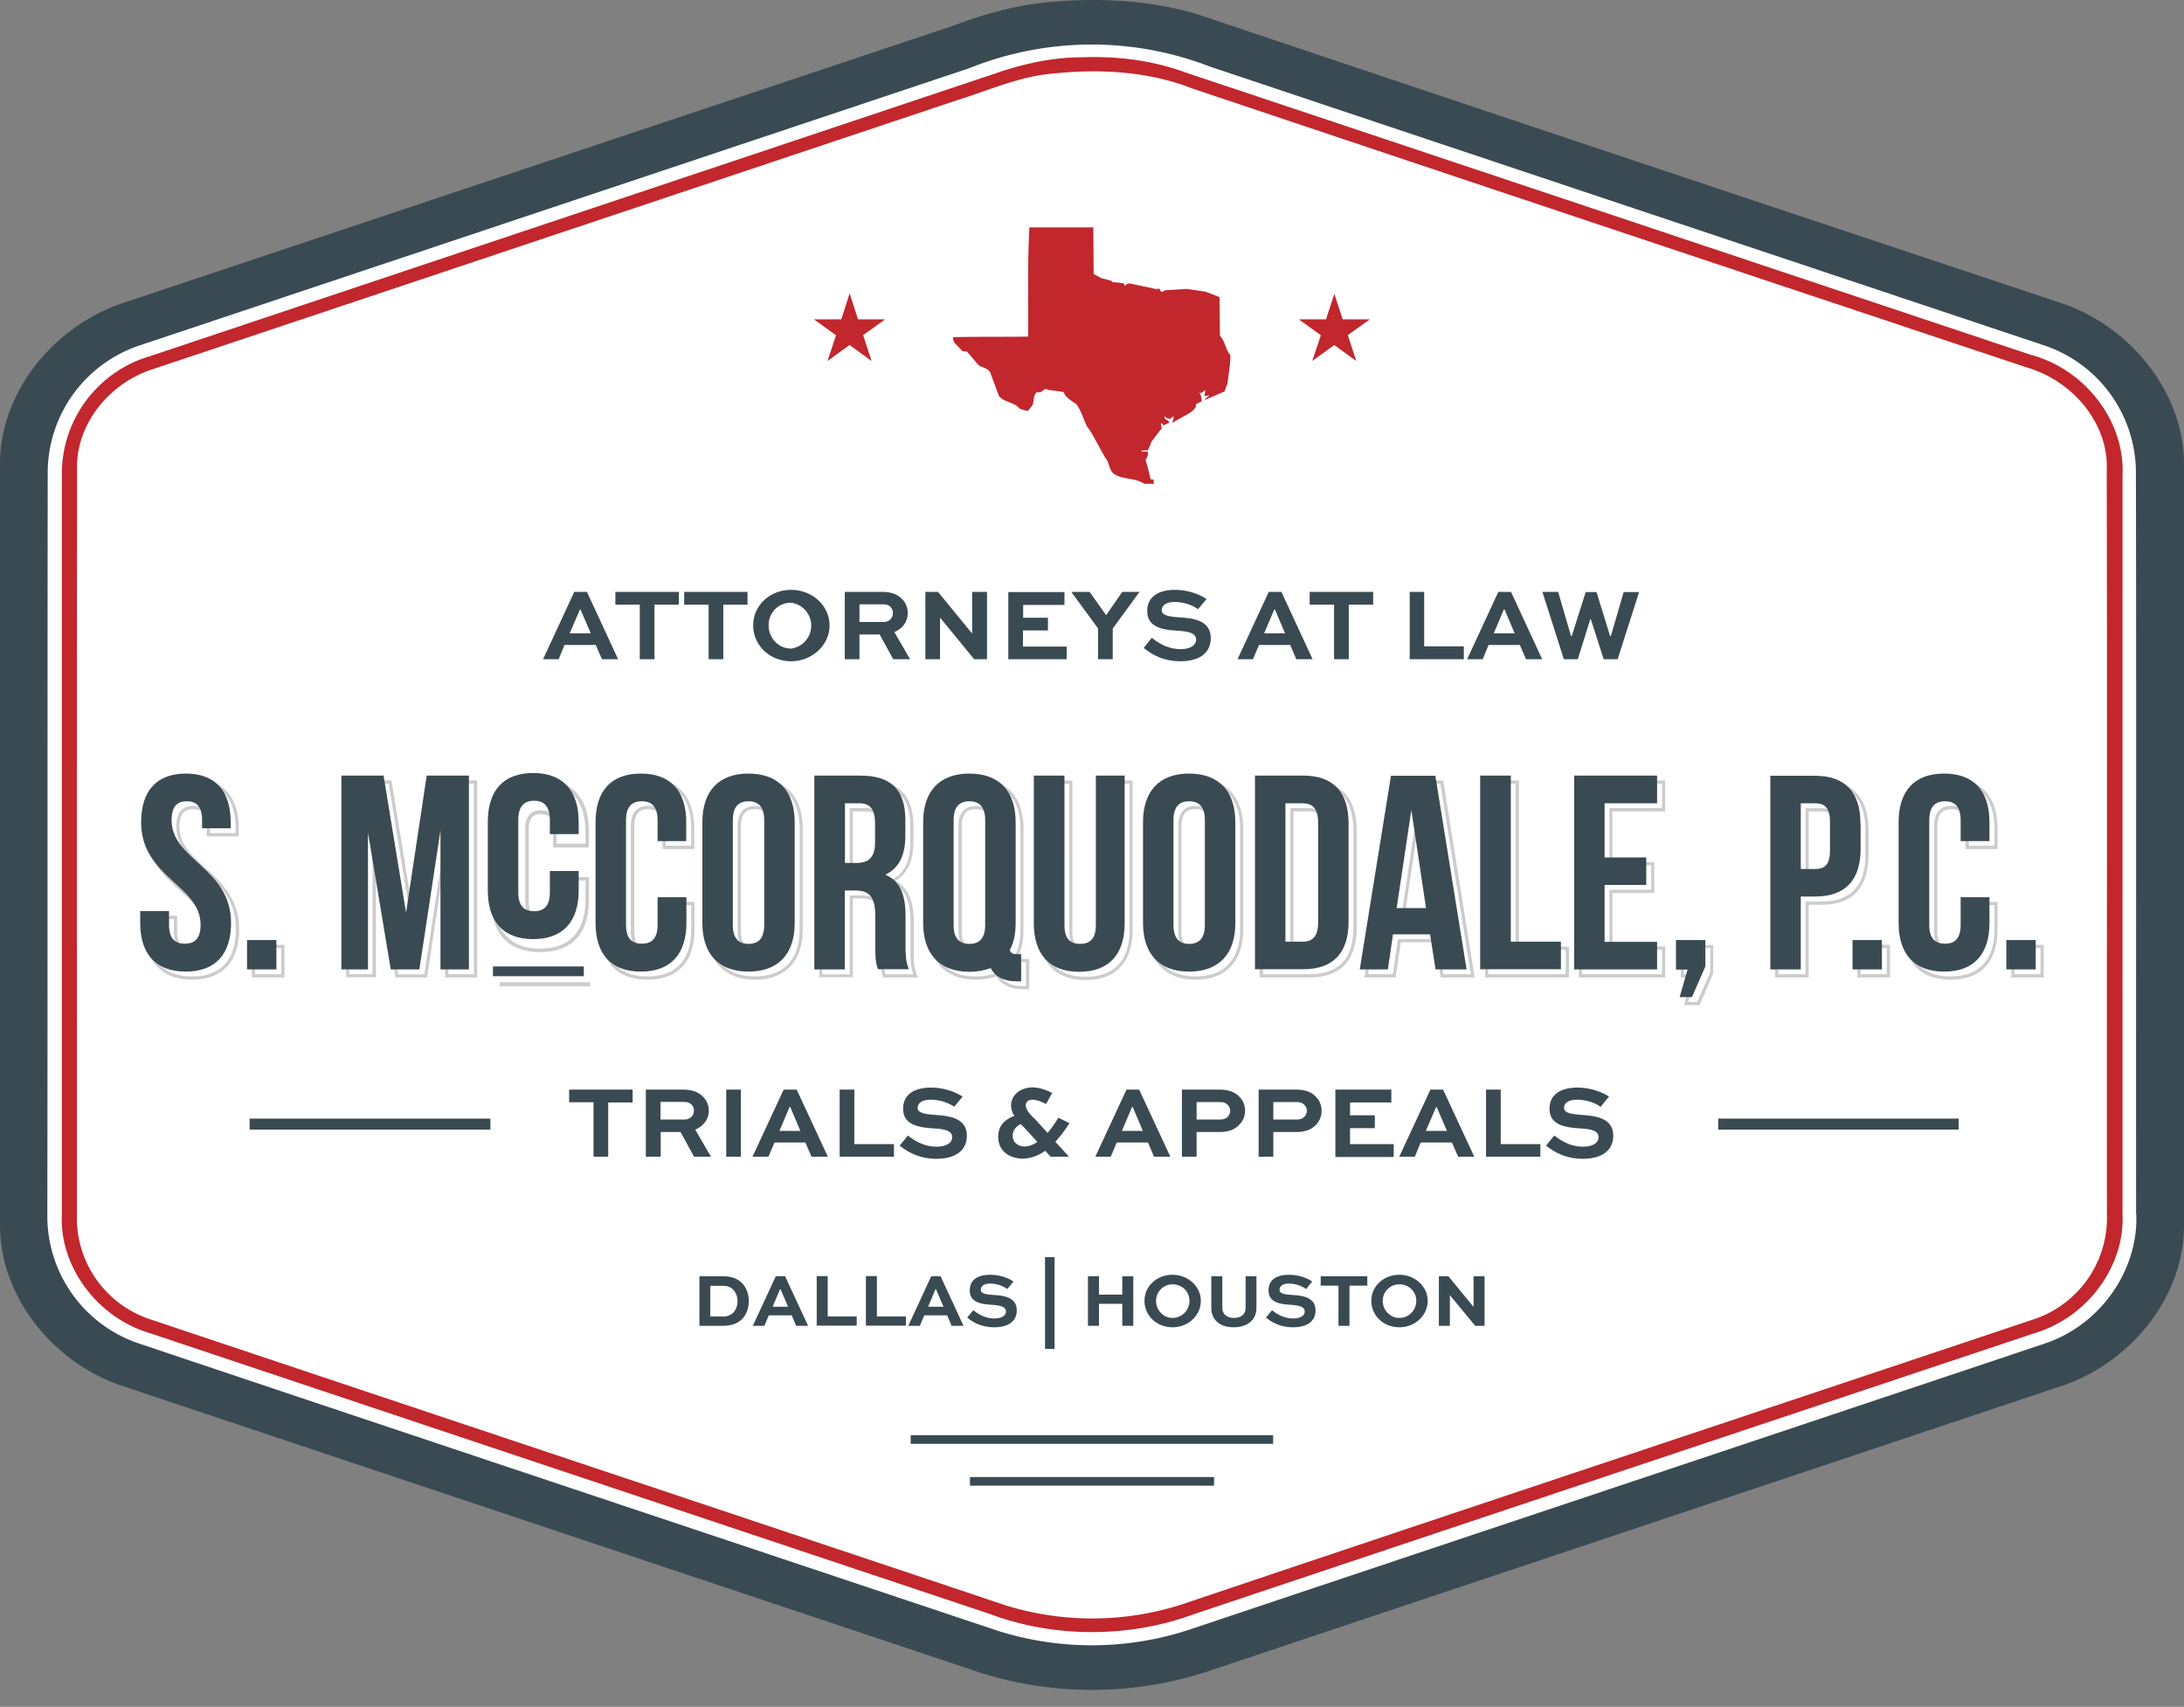 <?xml version="1.0" encoding="UTF-8"?>
<svg xmlns="http://www.w3.org/2000/svg" width="119" height="93" fill="none">
  <rect width="100%" height="100%" fill="#808080" stroke="none"/>
  <g clip-path="url(#a)">
    <path fill="#3A4A52" d="M119 25.34c.03-3.8-2.76-7.46-6.61-8.8C96.65 11.3 80.9 6.04 65.19.76c-2.73-.8-5.65-.91-8.47-.6-1.65.2-3.25.66-4.78 1.24L6.61 16.54c-3.85 1.34-6.65 5-6.61 8.8v41.42c-.01 3.73 2.69 7.31 6.44 8.68l46.97 15.7a20.25 20.25 0 0 0 12.18 0l46.97-15.7c3.75-1.37 6.46-4.95 6.44-8.68V25.35Z"></path>
    <path fill="#fff" d="M116.4 66.17c.12 2.98-1.9 6-4.97 7.03-15.57 5.22-31.15 10.41-46.73 15.63a17 17 0 0 1-10.42 0C38.71 83.62 23.13 78.43 7.56 73.2a7.32 7.32 0 0 1-4.98-7.03c.02-15.5 0-25.04.02-40.54a7.33 7.33 0 0 1 4.89-6.77L52.83 3.71a17.88 17.88 0 0 1 13.1-.08C81.1 8.71 96.3 13.78 111.5 18.86a7.33 7.33 0 0 1 4.88 6.76c.03 15.5 0 25.04.01 40.54Z"></path>
    <path fill="#C1272D" d="M110.64 19.33 64.6 3.95c-1.79-.66-3.71-.9-5.62-.83-1.65 0-3.26.36-4.8.9L8.13 19.42a6.68 6.68 0 0 0-4.76 6.5v40.25c-.14 2.81 1.9 5.62 4.82 6.48l45.77 15.3c3.5 1.31 7.59 1.3 11.1 0a61693 61693 0 0 1 45.77-15.3c2.92-.86 4.95-3.67 4.82-6.48V25.93c.16-2.89-1.96-5.78-5-6.6Zm.28 52.52c-15.34 5.14-30.7 10.24-46.02 15.4a15.95 15.95 0 0 1-10.11.22c-15.57-5.22-31.14-10.4-46.71-15.62a5.82 5.82 0 0 1-3.89-5.69c0-15.5-.01-25.03.01-40.53-.1-2.4 1.65-4.7 4.08-5.5l43.9-14.68c1.7-.53 3.35-1.28 5.16-1.44 2.56-.27 5.23-.13 7.62.81 15.17 5.09 30.34 10.16 45.53 15.22 2.53.76 4.42 3.11 4.3 5.6.03 15.5 0 25.03.01 40.53a5.83 5.83 0 0 1-3.88 5.68Z"></path>
    <g fill="#3A4A52">
      <path d="M31.29 32.25h.69l1.7 3.67h-.88l-.34-.78h-1.7l-.32.78h-.85l1.7-3.67Zm-.25 2.26h1.15l-.56-1.3h-.03l-.56 1.3ZM33.53 32.25h3.46v.7h-1.33v2.97h-.8v-2.97h-1.33v-.7ZM37.28 32.25h3.45v.7h-1.32v2.97h-.8v-2.97h-1.33v-.7ZM43.1 32.14c1.17 0 2.1.87 2.1 1.94 0 1.06-.94 1.95-2.1 1.95-1.15 0-2.06-.86-2.06-1.95 0-1.09.9-1.94 2.07-1.94Zm0 3.2a1.26 1.26 0 0 0 0-2.5c-.7 0-1.22.55-1.22 1.23 0 .69.53 1.27 1.23 1.27ZM46.03 35.92v-3.67h2.03c.52 0 .87.15 1.1.4.2.2.3.47.3.76 0 .47-.28.84-.73 1.03l.86 1.48h-.92l-.74-1.35h-1.1v1.35h-.8Zm.8-2.99v.96h1.32c.28 0 .5-.2.5-.48a.45.45 0 0 0-.12-.33c-.13-.14-.3-.15-.44-.15h-1.25ZM53.78 32.25v3.67h-.7l-1.86-2.27v2.27h-.8v-3.67h.69l1.86 2.27v-2.27h.81ZM57.1 34.35h-1.36v.88h2.38v.69h-3.18v-3.66H58v.7h-2.25v.7h1.35v.7ZM62.09 32.25l-1.46 2v1.67h-.8v-1.68l-1.46-1.99h1l.9 1.27.88-1.27h.94ZM65.28 33.2c-.22-.17-.68-.4-1.29-.4-.36 0-.69.14-.69.45s.49.35.96.39c.67.04 1.71.12 1.71 1.13 0 .9-.75 1.26-1.65 1.26-.94 0-1.59-.38-2-.73l.44-.55c.31.25.84.62 1.58.62.46 0 .83-.18.83-.52s-.37-.43-.92-.48c-.8-.04-1.74-.14-1.74-1.07 0-.92.82-1.16 1.51-1.16.76 0 1.4.28 1.72.5l-.46.55ZM69.12 32.25h.7l1.7 3.67h-.89l-.33-.78h-1.7l-.33.78h-.84l1.7-3.67Zm-.24 2.26h1.14l-.55-1.3h-.04l-.55 1.3ZM71.36 32.25h3.46v.7h-1.33v2.97h-.8v-2.97h-1.33v-.7ZM77.6 32.25v2.97h2.16v.7h-2.95v-3.67h.8ZM81.64 32.25h.69l1.7 3.67h-.88l-.34-.78h-1.7l-.32.78h-.85l1.7-3.67Zm-.25 2.26h1.14l-.55-1.3h-.04l-.55 1.3ZM84.9 32.25l.7 2.41h.04l.76-2.4h.59l.74 2.4h.04l.7-2.4h.84l-1.17 3.66h-.76l-.7-2.18h-.03l-.68 2.18h-.76l-1.17-3.67h.87Z"></path>
    </g>
    <g fill="#3A4A52">
      <path d="M31.01 59.37h3.46v.7h-1.33v2.96h-.8v-2.97h-1.33v-.7ZM35.19 63.03v-3.66h2.03c.52 0 .86.15 1.1.4.19.2.3.46.3.75 0 .47-.29.84-.74 1.03l.86 1.48h-.92l-.74-1.35H36v1.35h-.8Zm.8-2.99V61h1.31c.28 0 .51-.2.51-.48a.45.45 0 0 0-.12-.32c-.13-.14-.3-.16-.44-.16h-1.26ZM39.57 63.03v-3.66h.8v3.66h-.8ZM42.71 59.37h.7l1.7 3.66h-.89l-.34-.78H42.2l-.33.78H41l1.7-3.66Zm-.24 2.25h1.14l-.55-1.3h-.04l-.55 1.3ZM46.55 59.37v2.97h2.16v.69h-2.96v-3.66h.8ZM51.99 60.3c-.22-.15-.68-.38-1.29-.38-.36 0-.7.13-.7.45 0 .3.5.34.97.38.67.05 1.71.13 1.71 1.13 0 .9-.75 1.26-1.65 1.26-.95 0-1.59-.38-2.01-.72l.45-.55c.31.24.83.61 1.57.61.47 0 .84-.18.84-.52s-.37-.43-.92-.47c-.8-.05-1.75-.14-1.75-1.07s.83-1.16 1.52-1.16c.76 0 1.4.28 1.72.49l-.46.56ZM57 60.16c-.17-.1-.5-.24-.74-.24-.25 0-.37.15-.37.3 0 .3.37.63.49.74l.7.77c.19-.22.38-.49.59-.83l.6.3c-.26.41-.52.75-.77 1.01l.75.82h-1l-.3-.33c-.42.31-.88.43-1.23.43-.55 0-1.33-.29-1.33-1.19 0-.65.4-.95.88-1.14a1 1 0 0 1-.18-.55c0-.62.55-1 1.17-1 .42 0 .82.18 1.07.3l-.34.62Zm-1.37 1.08c-.24.12-.45.32-.45.64 0 .43.37.59.65.59.19 0 .43-.07.69-.25l-.7-.77-.2-.2ZM61.37 59.37h.7l1.7 3.66h-.89l-.33-.78h-1.7l-.33.78h-.84l1.7-3.66Zm-.24 2.25h1.14l-.55-1.3h-.04l-.55 1.3ZM64.4 63.03v-3.66h2.04c.51 0 .86.14 1.1.4.2.21.3.47.3.75 0 .33-.14.6-.35.8-.23.23-.55.36-1.05.36H65.2v1.35h-.8Zm.8-2.99V61h1.26c.14 0 .3-.02.43-.14a.49.49 0 0 0 .14-.33.49.49 0 0 0-.14-.33c-.12-.13-.28-.15-.43-.15h-1.25ZM68.58 63.03v-3.66h2.03c.52 0 .86.14 1.1.4.2.21.3.47.3.75 0 .33-.13.6-.34.8-.23.23-.56.36-1.06.36h-1.23v1.35h-.8Zm.8-2.99V61h1.26c.14 0 .3-.02.42-.14a.49.49 0 0 0 .15-.33.49.49 0 0 0-.14-.33c-.12-.13-.29-.15-.43-.15h-1.26ZM74.91 61.47h-1.35v.87h2.38v.7h-3.18v-3.67h3.05v.7h-2.25v.7h1.35v.7ZM77.94 59.37h.69l1.7 3.66h-.88l-.34-.78h-1.7l-.32.78h-.85l1.7-3.66Zm-.25 2.25h1.15l-.56-1.3h-.03l-.56 1.3ZM81.77 59.37v2.97h2.16v.69h-2.96v-3.66h.8ZM87.2 60.3c-.21-.15-.67-.38-1.28-.38-.37 0-.7.13-.7.45 0 .3.5.34.97.38.67.05 1.71.13 1.71 1.13 0 .9-.75 1.26-1.65 1.26-.95 0-1.59-.38-2.01-.72l.45-.55c.31.24.83.61 1.57.61.47 0 .84-.18.84-.52s-.37-.43-.92-.47c-.8-.05-1.75-.14-1.75-1.07s.83-1.16 1.52-1.16c.76 0 1.4.28 1.72.49l-.46.56Z"></path>
    </g>
    <path fill="#3A4A52" d="M26.73 60.95H13.6v.6h13.12v-.6Z"></path>
    <g fill="#3A4A52">
      <path d="M69.37 78.2H49.62v.47h19.75v-.47ZM66.15 80.48h-13.3v.47h13.3v-.47Z"></path>
    </g>
    <path fill="#3A4A52" d="M106.73 60.95H93.62v.6h13.1v-.6Z"></path>
    <g fill="#3A4A52">
      <path d="M38.11 72.24v-2.7h1.27c.5 0 .82.14 1.06.38.23.25.36.59.36.97s-.13.75-.38 1c-.24.21-.53.35-1.04.35h-1.27Zm1.25-.5c.3 0 .43-.08.58-.2a.87.87 0 0 0 .24-.64.87.87 0 0 0-.23-.63c-.13-.13-.28-.21-.6-.21h-.65v1.67h.65ZM42.27 69.54h.51l1.25 2.7h-.65l-.24-.57h-1.25l-.24.57h-.63l1.25-2.7Zm-.18 1.66h.85l-.41-.95h-.03l-.4.95ZM45.1 69.54v2.19h1.58v.5H44.5v-2.7h.6v.01ZM47.78 69.54v2.19h1.58v.5h-2.18v-2.7h.6v.01ZM50.74 69.54h.51l1.25 2.7h-.65l-.24-.57h-1.25l-.24.57h-.63l1.25-2.7Zm-.18 1.66h.85l-.41-.95h-.03l-.4.95ZM54.89 70.24c-.16-.12-.5-.3-.95-.3-.27 0-.5.1-.5.34 0 .23.35.25.7.28.5.03 1.26.1 1.26.84 0 .66-.56.92-1.22.92-.7 0-1.17-.27-1.48-.53l.33-.4c.23.18.62.45 1.16.45.35 0 .62-.13.62-.38s-.28-.32-.68-.36c-.6-.03-1.29-.1-1.29-.78 0-.7.6-.86 1.11-.86.57 0 1.04.2 1.27.37l-.34.41ZM56.94 68.5h.52v5h-.52v-5ZM59.28 72.24v-2.7h.6v1h1.27v-1h.6v2.7h-.6v-1.2h-1.27v1.2h-.6ZM63.89 69.46c.85 0 1.54.64 1.54 1.42 0 .8-.69 1.44-1.54 1.44-.86 0-1.53-.63-1.53-1.44 0-.8.67-1.42 1.53-1.42Zm0 2.35c.51 0 .92-.42.92-.93 0-.5-.4-.9-.92-.9a.9.9 0 0 0-.9.9c0 .5.39.93.9.93ZM68.46 69.54v1.73c0 .67-.52 1.05-1.24 1.05S66 71.94 66 71.27v-1.73h.6v1.73c0 .35.28.54.63.54.37 0 .64-.19.64-.54v-1.73h.6ZM71.17 70.24c-.17-.12-.5-.3-.95-.3-.27 0-.5.1-.5.34 0 .23.35.25.7.28.49.03 1.26.1 1.26.84 0 .66-.56.92-1.22.92-.7 0-1.17-.27-1.48-.53l.33-.4c.23.18.61.45 1.16.45.34 0 .62-.13.62-.38s-.28-.32-.69-.36c-.59-.03-1.28-.1-1.28-.78 0-.7.6-.86 1.11-.86.57 0 1.04.2 1.27.37l-.34.41ZM71.95 69.54h2.55v.51h-.97v2.19h-.6v-2.19h-.97v-.5ZM76.25 69.46c.85 0 1.54.64 1.54 1.42 0 .8-.69 1.44-1.54 1.44-.86 0-1.53-.63-1.53-1.44 0-.8.67-1.42 1.53-1.42Zm0 2.35c.51 0 .92-.42.92-.93 0-.5-.4-.9-.92-.9a.9.9 0 0 0-.91.9c0 .5.4.93.9.93ZM80.89 69.54v2.7h-.51L79 70.57v1.67h-.6v-2.7h.52l1.37 1.67v-1.67h.6Z"></path>
    </g>
    <path fill="#C1272D" d="m59.57 12.39.02 2.54.44.24v-.01l.53.14a.3.3 0 0 0 .07.08c.22 0 .38.03.6.06l.07.14c.12-.17.26-.14.43-.1l1.36.29v-.06c.16 0 .1.26.3.17.02 0 .04-.03.05-.06l1.13-.07.07-.01 1.04.15.77.3.02 2.11c.3.3.3.76.57 1.05 0 .54-.1 1.04-.16 1.57l-.02.03-.13.36v.01c-.36.16-.73.33-1.1.47.05-.11.18-.15.26-.24-.1-.01-.17.03-.26.03 0-.1.05-.21.03-.32-.1.05-.18.23-.31.11.07.16.14.3.12.5l-.3.15-.02.15.03-.03c-.08.14-.24.3-.4.39-.3.17-.63.34-.91.52l.07-.22v-.16c-.05.08-.19.1-.17.17-.08-.05-.25-.03-.28-.15-.07 0-.02.06-.03.1.07.1.23.11.25.24l-.32.15c-.03-.04-.06-.11-.12-.13-.05.11.07.22 0 .35l-.03.01-.51.67c-.04.17-.14.32-.2.49-.1-.14-.24.1-.32-.07-.04.2.2.07.31.1.07.17 0 .32-.1.44.09.36.2.7.27 1.07l.13.01c.06.06.05.14.05.24h-.52c-.52-.36-1.27-.2-1.72-.6-.22-.23-.19-.6-.41-.82l-.72-1.3a3.56 3.56 0 0 0-.27-.4c-.19-.4-.32-.85-.58-1.22-.27-.18-.57-.34-.7-.66-.27-.03-.55-.1-.8-.1-.33-.2-.3.2-.63.1-.22.13-.18.47-.25.7l-.25.32c-.16.02-.3-.08-.45-.1-.29-.37-.83-.34-1.14-.7l-.48-1.3c-.14-.22-.42-.25-.63-.38l-.62-.73c-.08-.03-.19-.01-.26-.04l-.43-.45a.43.43 0 0 1-.07-.31c1.36-.03 2.72-.01 4.08-.03.02-1.99-.04-4 .07-5.95h3.48Z"></path>
    <g fill="#C1272D">
      <path d="m72.7 16 .46 1.4h1.48l-1.2.86.46 1.41-1.2-.87-1.2.87.47-1.4-1.2-.87h1.48l.46-1.4ZM46.3 16l.45 1.4h1.48l-1.2.86.46 1.41-1.2-.87-1.2.87.46-1.4-1.2-.87h1.49l.45-1.4Z"></path>
    </g>
    <g fill="#CCC">
      <path d="M10.47 53.38c-1.66 0-2.57-.98-2.57-2.75v-.73h1.75v.84c0 .65.23.94.77.94.53 0 .77-.3.77-.94 0-.96-.65-1.55-1.4-2.23-.87-.8-1.85-1.7-1.85-3.36 0-1.77.9-2.74 2.53-2.74 1.64 0 2.54.97 2.54 2.74v.42h-1.75v-.53c0-.84-.4-.95-.74-.95-.34 0-.74.11-.74.95 0 .96.65 1.55 1.4 2.24.87.79 1.85 1.69 1.85 3.35 0 1.77-.91 2.75-2.56 2.75Zm-2.39-3.3v.55c0 1.68.82 2.57 2.39 2.57 1.56 0 2.38-.89 2.38-2.57 0-1.67-.9-2.42-1.79-3.23-.74-.68-1.45-1.32-1.45-2.36 0-.76.3-1.13.92-1.13.61 0 .91.37.91 1.13v.35h1.4v-.25c0-1.67-.82-2.56-2.36-2.56s-2.36.89-2.36 2.56c0 1.6.91 2.43 1.8 3.24.74.68 1.44 1.32 1.44 2.36 0 .74-.31 1.11-.94 1.11-.63 0-.95-.37-.95-1.11v-.66H8.08ZM15.5 53.26h-1.78v-1.78h1.78v1.78Zm-1.6-.18h1.42v-1.42H13.9v1.42ZM26 53.26h-1.75v-6.5l-.98 6.5h-1.72l-.01-.08-1.06-6.41v6.48h-1.62V42.52h2.47l1.14 7.02 1.06-7.02H26v10.73Zm-1.57-.18h1.39V42.7h-2.14l-1.2 7.97-1.3-7.97h-2.15v10.38h1.27v-7.37l.18-.02 1.22 7.4h1.42l1.14-7.5.17.01v7.48ZM35.27 53.38c-1.65 0-2.56-.98-2.56-2.75v-5.48c0-1.77.91-2.74 2.56-2.74s2.56.97 2.56 2.74v1.11H36.1v-1.22c0-.65-.25-.95-.77-.95s-.77.3-.77.95v5.7c0 .65.24.94.77.94s.77-.3.77-.94v-1.6h1.74v1.5c0 1.76-.9 2.74-2.56 2.74Zm0-10.8c-1.56 0-2.38.9-2.38 2.57v5.48c0 1.68.82 2.57 2.38 2.57 1.57 0 2.39-.89 2.39-2.57v-1.31h-1.4v1.42c0 .74-.3 1.11-.94 1.11-.63 0-.95-.37-.95-1.11v-5.7c0-.75.32-1.13.95-1.13.63 0 .95.38.95 1.13v1.04h1.39v-.94c0-1.67-.82-2.56-2.39-2.56ZM41.14 53.38c-1.66 0-2.6-1-2.6-2.75v-5.48c0-1.75.94-2.74 2.6-2.74 1.65 0 2.6 1 2.6 2.74v5.48c0 1.75-.95 2.75-2.6 2.75Zm0-10.8c-1.57 0-2.43.91-2.43 2.57v5.48c0 1.66.86 2.57 2.43 2.57 1.56 0 2.43-.91 2.43-2.57v-5.48c0-1.66-.87-2.57-2.43-2.57Zm0 9.29c-.63 0-.95-.38-.95-1.13v-5.7c0-.75.32-1.12.95-1.12.63 0 .94.37.94 1.12v5.7c0 .75-.31 1.13-.94 1.13Zm0-7.78c-.53 0-.77.3-.77.95v5.7c0 .65.24.95.77.95.52 0 .77-.3.77-.95v-5.7c0-.65-.25-.95-.77-.95ZM50.01 53.26h-1.88l-.02-.06.08-.03-.09.01c-.09-.27-.15-.45-.15-1.3V50.2c0-.9-.28-1.25-1-1.25h-.48v4.3h-1.83V42.51h2.59c1.73 0 2.54.8 2.54 2.52v.83c0 1.05-.32 1.75-.98 2.13.68.36 1 1.08 1 2.25v1.63c0 .49 0 .87.17 1.25l.05.12Zm-1.75-.18h1.5a3.42 3.42 0 0 1-.15-1.2v-1.62c0-1.2-.32-1.86-1.04-2.17l-.19-.07.19-.08c.7-.33 1.03-1 1.03-2.07v-.82c0-1.62-.73-2.34-2.37-2.34h-2.42v10.38h1.49v-4.3h.66c.82 0 1.17.43 1.17 1.43v1.66c0 .78.05.98.13 1.21Zm-1.23-5.63h-.73v-3.42h.88c.64 0 .94.38.94 1.18v1.03c0 .82-.35 1.2-1.09 1.2v.01Zm-.56-.17h.56c.64 0 .91-.31.91-1.04v-1.03c0-.71-.22-1-.76-1h-.71v3.07ZM56.08 53.9h-.32c-.7 0-1.2-.24-1.47-.7-.35.12-.72.18-1.12.18-1.65 0-2.6-1-2.6-2.75v-5.48c0-1.75.95-2.74 2.6-2.74 1.66 0 2.6 1 2.6 2.74v5.48c0 .59-.1 1.09-.3 1.49.05.1.13.13.37.13h.24v1.66Zm-1.7-.91.03.07c.22.45.68.67 1.35.67h.14v-1.3h-.06c-.26 0-.45-.03-.55-.29l-.01-.03.01-.04c.2-.38.31-.86.31-1.44v-5.48c0-1.66-.86-2.57-2.43-2.57-1.57 0-2.43.91-2.43 2.57v5.48c0 1.66.86 2.57 2.43 2.57.4 0 .78-.06 1.13-.19l.08-.02Zm-1.21-1.12c-.63 0-.95-.38-.95-1.13v-5.7c0-.74.32-1.12.95-1.12.63 0 .94.38.94 1.13v5.7c0 .74-.31 1.12-.94 1.12Zm0-7.78c-.53 0-.77.3-.77.95v5.7c0 .65.24.95.77.95.52 0 .77-.3.77-.95v-5.7c0-.65-.25-.95-.77-.95ZM59.15 53.4c-1.65 0-2.56-.98-2.56-2.75v-8.12h1.84v8.23c0 .65.24.94.77.94s.77-.3.77-.94v-8.23h1.74v8.12c0 1.77-.9 2.75-2.56 2.75Zm-2.38-10.7v7.95c0 1.68.82 2.57 2.38 2.57 1.57 0 2.4-.89 2.4-2.57V42.7h-1.4v8.06c0 .74-.32 1.11-.95 1.11-.63 0-.94-.37-.94-1.11V42.7h-1.49ZM65.14 53.38c-1.65 0-2.6-1-2.6-2.75v-5.48c0-1.75.95-2.74 2.6-2.74 1.66 0 2.6 1 2.6 2.74v5.48c0 1.75-.94 2.75-2.6 2.75Zm0-10.8c-1.56 0-2.43.91-2.43 2.57v5.48c0 1.66.87 2.57 2.43 2.57 1.57 0 2.43-.91 2.43-2.57v-5.48c0-1.66-.86-2.57-2.43-2.57Zm0 9.29c-.63 0-.94-.38-.94-1.13v-5.7c0-.75.31-1.12.94-1.12.63 0 .95.37.95 1.12v5.7c0 .75-.32 1.13-.95 1.13Zm0-7.78c-.53 0-.77.3-.77.95v5.7c0 .65.25.95.77.95.53 0 .77-.3.77-.95v-5.7c0-.65-.24-.95-.77-.95ZM71.36 53.26h-2.72V42.53h2.72c1.67 0 2.56.93 2.56 2.7v5.33c0 1.77-.89 2.7-2.56 2.7Zm-2.54-.18h2.54c1.58 0 2.38-.85 2.38-2.52v-5.34c0-1.67-.8-2.52-2.38-2.52h-2.54v10.38Zm2.5-1.33H70.3v-7.72h1.02c.63 0 .94.37.94 1.12v5.48c0 .75-.3 1.12-.94 1.12Zm-.84-.18h.84c.36 0 .76-.1.76-.94v-5.48c0-.65-.23-.94-.76-.94h-.84v7.36ZM80.34 53.26H78.5l-.29-1.92h-1.88l-.29 1.92h-1.7l.02-.1 1.7-10.63h2.57l.02.07 1.7 10.66Zm-1.7-.18h1.5L78.48 42.7H76.2l-1.66 10.38h1.35l.28-1.91h2.19l.29 1.91Zm-.48-3.17h-1.8l.9-6.02.9 6.02Zm-1.6-.17h1.4l-.7-4.66-.7 4.66ZM85.48 53.26h-4.56V42.53h1.84v9.05h2.73v1.68Zm-4.39-.18h4.22v-1.33h-2.73V42.7h-1.49v10.38ZM90.73 53.26h-4.7V42.53h4.7v1.68h-2.87v2.77h2.28v1.68h-2.28v2.91h2.87v1.68Zm-4.52-.18h4.35v-1.33h-2.87v-3.27h2.28v-1.33h-2.28v-3.12h2.87V42.7H86.2V53.08ZM92.6 54.77h-.85l.43-1.5h-.6v-1.78h1.77v1.55l-.75 1.73Zm-.62-.18h.5l.7-1.6v-1.33h-1.43v1.43h.66l-.43 1.5ZM98.56 53.26h-1.84V42.53h2.53c1.68 0 2.56.93 2.56 2.7v1.37c0 1.76-.88 2.7-2.56 2.7h-.7v3.96Zm-1.66-.18h1.48v-3.96h.87c1.58 0 2.39-.85 2.39-2.53v-1.37c0-1.67-.8-2.52-2.39-2.52H96.9V53.08Zm2.35-5.3h-.87v-3.74h.87c.63 0 .9.33.9 1.08v1.59c0 .75-.27 1.08-.9 1.08Zm-.7-.17h.7c.44 0 .73-.15.73-.9v-1.6c0-.75-.3-.9-.73-.9h-.7v3.4ZM102.98 53.26h-1.78v-1.78h1.78v1.78Zm-1.6-.18h1.42v-1.42h-1.42v1.42ZM106.28 53.38c-1.65 0-2.56-.98-2.56-2.75v-5.48c0-1.77.9-2.74 2.56-2.74 1.65 0 2.56.97 2.56 2.74v1.11h-1.74v-1.22c0-.65-.25-.95-.77-.95-.53 0-.77.3-.77.95v5.7c0 .65.23.94.77.94.53 0 .77-.3.77-.94v-1.6h1.74v1.5c0 1.76-.9 2.74-2.56 2.74Zm0-10.8c-1.56 0-2.39.9-2.39 2.57v5.48c0 1.68.83 2.57 2.39 2.57s2.39-.89 2.39-2.57v-1.31h-1.4v1.42c0 .74-.31 1.11-.94 1.11-.63 0-.95-.37-.95-1.11v-5.7c0-.75.32-1.13.95-1.13.63 0 .95.38.95 1.13v1.04h1.39v-.94c0-1.67-.83-2.56-2.39-2.56ZM111.36 53.26h-1.77v-1.78h1.77v1.78Zm-1.6-.18h1.42v-1.42h-1.42v1.42Z"></path>
    </g>
    <g fill="#3A4A52">
      <path d="M10.13 42.15c1.61 0 2.44.96 2.44 2.65v.33h-1.56v-.44c0-.75-.3-1.03-.83-1.03s-.83.28-.83 1.03c0 2.18 3.24 2.59 3.24 5.6 0 1.69-.84 2.65-2.47 2.65-1.63 0-2.48-.96-2.48-2.65v-.65h1.57v.75c0 .76.33 1.03.86 1.03s.86-.27.86-1.03c0-2.17-3.24-2.58-3.24-5.59 0-1.69.83-2.65 2.44-2.65ZM15.06 51.22v1.6h-1.6v-1.6h1.6ZM22.12 49.76l1.13-7.5h2.3v10.56H24v-7.57l-1.15 7.57h-1.56l-1.24-7.46v7.46h-1.45V42.26h2.3l1.23 7.5ZM37.4 48.89v1.4c0 1.69-.85 2.65-2.48 2.65s-2.47-.96-2.47-2.65V44.8c0-1.69.84-2.65 2.47-2.65 1.63 0 2.47.96 2.47 2.65v1.03h-1.56v-1.14c0-.75-.33-1.03-.86-1.03s-.86.28-.86 1.03v5.7c0 .76.33 1.03.86 1.03s.86-.27.86-1.03v-1.5h1.56ZM38.27 44.8c0-1.69.89-2.65 2.51-2.65 1.63 0 2.52.96 2.52 2.65v5.49c0 1.69-.89 2.65-2.52 2.65-1.62 0-2.51-.96-2.51-2.65V44.8Zm1.66 5.6c0 .75.33 1.03.85 1.03.53 0 .86-.28.86-1.04v-5.7c0-.75-.33-1.03-.86-1.03-.52 0-.85.28-.85 1.03v5.7ZM47.84 52.82c-.09-.27-.15-.43-.15-1.3v-1.66c0-.98-.33-1.34-1.08-1.34h-.58v4.3h-1.66V42.26h2.5c1.72 0 2.46.8 2.46 2.43v.83c0 1.09-.35 1.79-1.09 2.14.83.35 1.1 1.14 1.1 2.24v1.63c0 .51.02.9.18 1.28h-1.69l.01.01Zm-1.8-9.05v3.25h.64c.62 0 1-.28 1-1.12v-1.04c0-.75-.26-1.09-.85-1.09h-.8ZM50.3 44.8c0-1.69.89-2.65 2.52-2.65s2.52.96 2.52 2.65v5.49c0 .59-.1 1.08-.32 1.48.07.2.2.22.47.22h.15v1.48h-.23c-.74 0-1.2-.27-1.43-.72-.33.12-.72.2-1.16.2-1.63 0-2.52-.97-2.52-2.66v-5.48Zm1.66 5.6c0 .75.33 1.03.86 1.03s.86-.28.86-1.04v-5.7c0-.75-.33-1.03-.86-1.03s-.86.28-.86 1.03v5.7ZM58 42.26v8.15c0 .75.32 1.02.85 1.02s.86-.27.86-1.02v-8.15h1.57v8.04c0 1.7-.85 2.65-2.48 2.65s-2.47-.96-2.47-2.65v-8.04h1.66ZM62.28 44.8c0-1.69.89-2.65 2.51-2.65 1.63 0 2.52.96 2.52 2.65v5.49c0 1.69-.89 2.65-2.52 2.65-1.62 0-2.51-.96-2.51-2.65V44.8Zm1.66 5.6c0 .75.33 1.03.85 1.03.53 0 .86-.28.86-1.04v-5.7c0-.75-.33-1.03-.86-1.03-.52 0-.85.28-.85 1.03v5.7ZM68.38 42.26h2.63c1.66 0 2.47.92 2.47 2.61v5.34c0 1.69-.81 2.6-2.47 2.6h-2.63V42.26Zm1.66 1.51v7.54h.94c.52 0 .84-.27.84-1.03V44.8c0-.76-.32-1.03-.84-1.03h-.94ZM79.89 52.82h-1.67l-.3-1.91H75.9l-.28 1.91h-1.53l1.7-10.55h2.42l1.7 10.55h-.01Zm-3.79-3.34h1.6l-.8-5.34-.8 5.34ZM80.66 42.26h1.66v9.05h2.73v1.5h-4.4V42.27ZM87.43 46.72h2.27v1.5h-2.27v3.1h2.86v1.5h-4.52V42.26h4.52v1.51h-2.86v2.94ZM91.32 52.82v-1.6h1.6v1.44l-.73 1.67h-.67l.43-1.5h-.63ZM101.38 44.88v1.37c0 1.69-.82 2.6-2.48 2.6h-.78v3.97h-1.66V42.27h2.44c1.66 0 2.47.92 2.47 2.6Zm-3.26-1.1v3.57h.78c.53 0 .81-.24.81-1v-1.58c0-.75-.28-1-.81-1h-.78ZM102.54 51.22v1.6h-1.6v-1.6h1.6ZM108.4 48.89v1.4c0 1.69-.84 2.65-2.47 2.65-1.63 0-2.48-.96-2.48-2.65V44.8c0-1.69.85-2.65 2.48-2.65s2.47.96 2.47 2.65v1.03h-1.57v-1.14c0-.75-.33-1.03-.85-1.03-.53 0-.86.28-.86 1.03v5.7c0 .76.33 1.03.86 1.03.52 0 .85-.27.85-1.03v-1.5h1.57ZM110.92 51.22v1.6h-1.6v-1.6h1.6Z"></path>
    </g>
    <path fill="#CCC" d="M29.43 42.64c1.62 0 2.47.97 2.47 2.66v.67h-1.57v-.78c0-.75-.33-1.04-.86-1.04-.52 0-.85.29-.85 1.04v3.95c0 .75.33 1.03.85 1.03.53 0 .86-.28.86-1.03v-1.16h1.57v1.06c0 1.69-.85 2.65-2.47 2.65-1.63 0-2.48-.96-2.48-2.65v-4.09c0-1.7.85-2.3 2.48-2.3m0-.2c-1.73 0-2.67.66-2.67 2.5v4.09c0 1.83.94 2.84 2.67 2.84 1.72 0 2.66-1 2.66-2.84v-1.25h-1.95v1.35c0 .73-.32.83-.67.83-.34 0-.66-.1-.66-.83V45.2c0-.74.33-.84.66-.84s.67.1.67.84v.98h1.95v-.87c0-1.84-.94-2.85-2.66-2.85Z"></path>
    <path fill="#3A4A52" d="M31.53 47.46v1.06c0 1.69-.85 2.65-2.48 2.65s-2.47-.96-2.47-2.65v-3.74c0-1.7.84-2.66 2.47-2.66 1.63 0 2.48.97 2.48 2.66v.67h-1.57v-.78c0-.75-.33-1.04-.86-1.04s-.86.29-.86 1.04v3.95c0 .76.33 1.03.86 1.03s.86-.27.86-1.03v-1.16h1.57Z"></path>
    <path fill="#CCC" d="M32.16 53.52h-4.94v.22h4.94v-.22Z"></path>
    <path fill="#3A4A52" d="M31.8 52.66h-4.94v.53h4.95v-.53Z"></path>
  </g>
  <defs>
    <clipPath id="a">
      <path fill="#fff" d="M0 0h119v92.08H0z"></path>
    </clipPath>
  </defs>
</svg>
